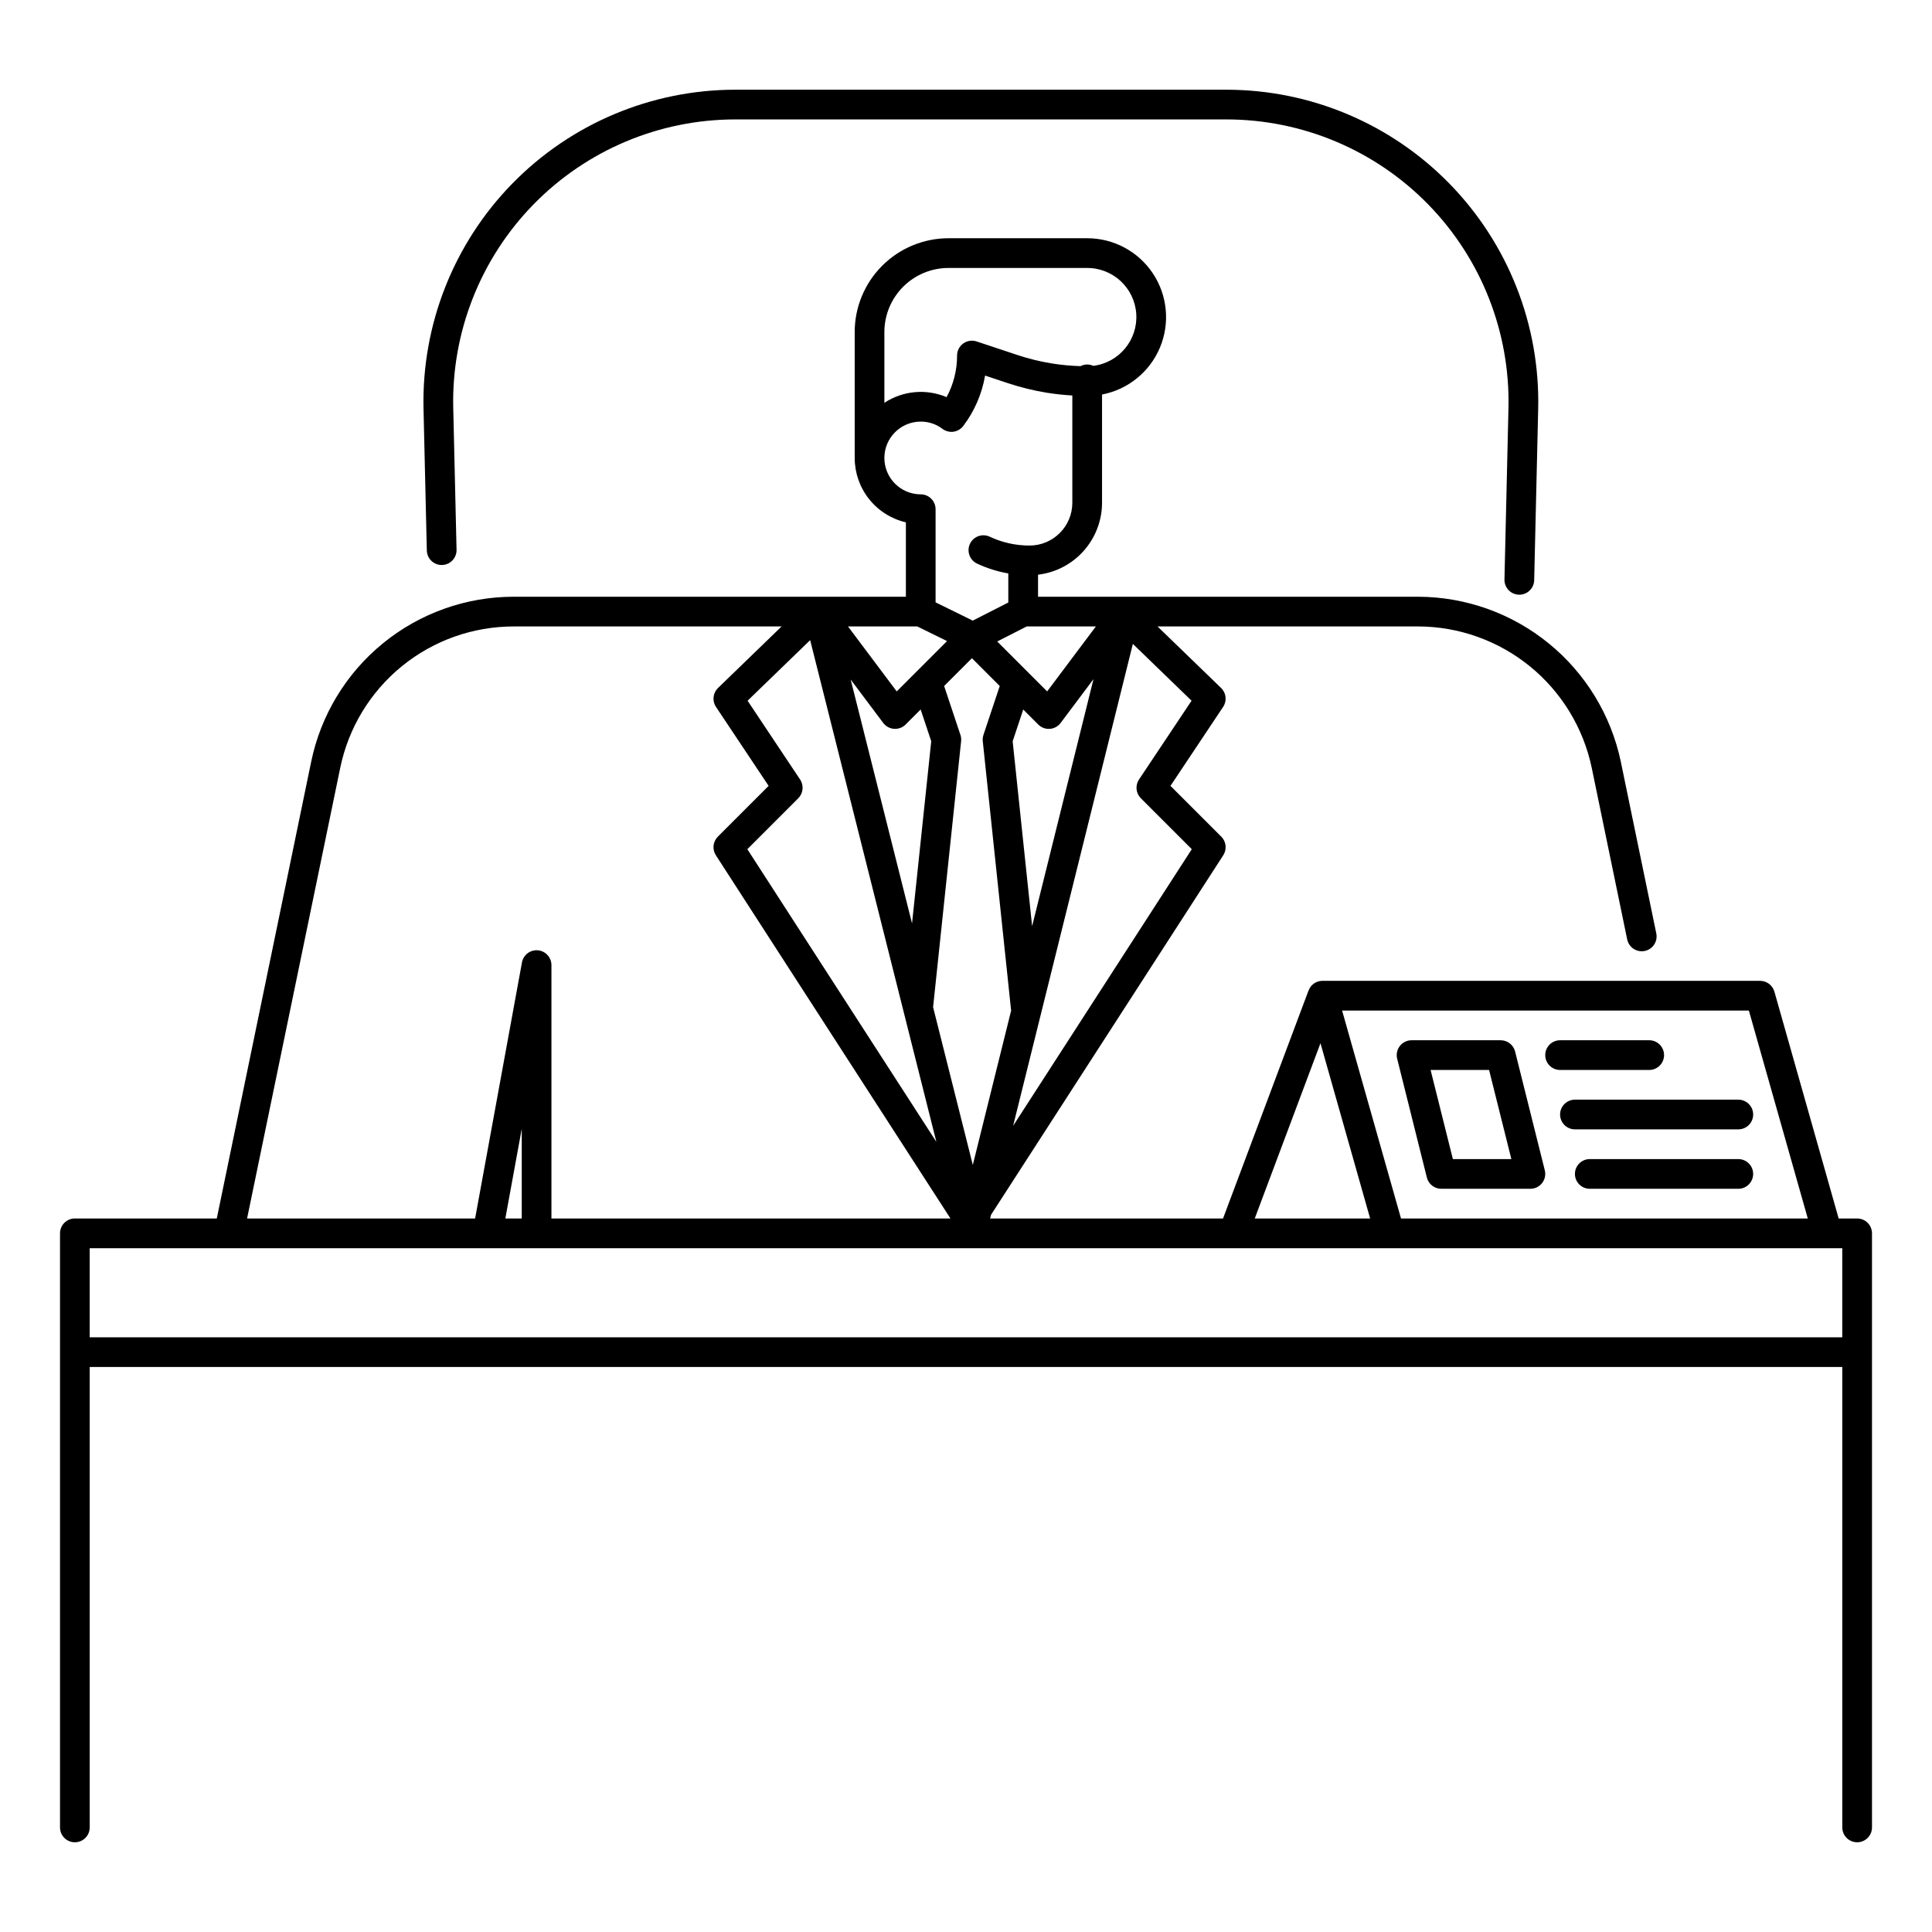 <?xml version="1.0" encoding="UTF-8"?>
<!-- Uploaded to: SVG Repo, www.svgrepo.com, Generator: SVG Repo Mixer Tools -->
<svg fill="#000000" width="800px" height="800px" version="1.1" viewBox="144 144 512 512" xmlns="http://www.w3.org/2000/svg">
 <g>
  <path d="m636.16 466.91h-4.894l-17.031-60.113h-0.004c-0.48-1.691-2.027-2.863-3.789-2.863h-115.98c-1.23 0-2.394 0.578-3.137 1.562-0.223 0.305-0.402 0.645-0.527 1l-0.02-0.008-22.66 60.422h-61.723l0.246-0.984 61.539-95.281c1.004-1.559 0.789-3.606-0.523-4.918l-13.469-13.461 13.953-20.93 0.004-0.004c1.051-1.578 0.828-3.688-0.539-5.008l-16.852-16.312h69.086c10.797 0.031 21.254 3.773 29.625 10.59 8.371 6.82 14.145 16.305 16.359 26.871l9.391 45.449h0.004c0.203 1.031 0.809 1.938 1.684 2.516s1.945 0.785 2.973 0.574c1.027-0.211 1.93-0.828 2.5-1.707 0.574-0.879 0.773-1.949 0.551-2.977l-9.391-45.449c-2.586-12.34-9.332-23.414-19.105-31.375-9.773-7.961-21.984-12.328-34.59-12.363h-100.75v-5.844c4.668-0.551 8.973-2.797 12.098-6.309 3.125-3.516 4.856-8.051 4.863-12.754v-28.684c6.871-1.316 12.633-5.984 15.34-12.434 2.711-6.453 2.008-13.832-1.867-19.66s-10.41-9.328-17.41-9.324h-36.758c-6.59 0.008-12.91 2.629-17.57 7.289s-7.281 10.977-7.285 17.566v33.367c0.004 3.961 1.344 7.801 3.809 10.902 2.465 3.098 5.902 5.273 9.758 6.168v19.715h-103.91c-12.617-0.008-24.848 4.344-34.633 12.312-9.781 7.969-16.516 19.066-19.062 31.426l-25.012 121.03h-37.613c-2.172 0-3.934 1.762-3.934 3.938v157.44c0 2.172 1.762 3.934 3.934 3.934 2.176 0 3.938-1.762 3.938-3.934v-122.02h464.45v122.02c0 2.172 1.762 3.934 3.938 3.934 2.172 0 3.934-1.762 3.934-3.934v-157.44c0-1.043-0.414-2.047-1.152-2.785-0.738-0.738-1.738-1.152-2.781-1.152zm-28.691-55.105 15.613 55.105h-107.8l-15.613-55.105zm-113.53 8.66 13.16 46.445h-30.574zm-137.9-69.883-13.922-20.887 16.582-16.051 24.746 98.367c0.008 0.047 0.02 0.09 0.031 0.137l8.672 34.461-50.094-77.562 13.496-13.496h-0.004c1.324-1.328 1.531-3.406 0.492-4.969zm31.047-40.57 7.894 3.879-13.34 13.34-12.914-17.219zm29.008 0h18.324l-12.914 17.219-13.23-13.234zm-28.113 22.008 2.805 8.418-5.086 48.277-16.262-64.633 8.625 11.5c0.688 0.914 1.734 1.484 2.871 1.566 0.094 0.008 0.188 0.012 0.277 0.012l0.004-0.004c1.043 0 2.043-0.414 2.781-1.152zm10.543 6.742-4.32-12.965 7.367-7.367 7.371 7.371-4.32 12.957h0.004c-0.18 0.535-0.238 1.098-0.184 1.656l7.516 71.414-10.156 40.891-10.523-41.82 7.426-70.484c0.059-0.559 0-1.121-0.18-1.652zm18.996 50.688-5.156-49.004 2.805-8.414 3.981 3.981v-0.004c0.805 0.809 1.922 1.227 3.062 1.145 1.137-0.082 2.184-0.652 2.867-1.566l8.707-11.609zm28.324-38.867v-0.004c-1.039 1.562-0.832 3.641 0.492 4.969l13.496 13.496-47.34 73.305 31.727-127.71 15.555 15.055zm-67.477-118.59c0.004-4.5 1.797-8.816 4.981-12.004 3.184-3.184 7.5-4.973 12.004-4.977h36.762c6.879-0.008 12.578 5.34 13.008 12.207 0.43 6.867-4.559 12.883-11.387 13.734-1.078-0.504-2.332-0.477-3.391 0.078-2.562-0.078-5.113-0.316-7.644-0.723-3.117-0.504-6.188-1.262-9.18-2.262l-10.707-3.562c-1.203-0.398-2.523-0.195-3.547 0.543-1.027 0.742-1.633 1.93-1.633 3.195 0.012 3.848-0.945 7.637-2.777 11.023-5.402-2.289-11.59-1.723-16.488 1.504zm0 33.367c0.004-5.316 4.312-9.625 9.633-9.633 2.078-0.008 4.106 0.664 5.762 1.922 0.836 0.629 1.887 0.902 2.922 0.758 1.035-0.145 1.969-0.695 2.598-1.531 2.965-3.922 4.945-8.5 5.777-13.344l5.965 1.984c3.398 1.133 6.887 1.992 10.422 2.566 2.234 0.359 4.484 0.59 6.731 0.727v28.434-0.004c-0.004 6.258-5.074 11.328-11.332 11.336-3.648 0.008-7.258-0.793-10.559-2.344-1.969-0.926-4.312-0.078-5.238 1.891-0.922 1.969-0.078 4.312 1.891 5.238 2.629 1.234 5.414 2.109 8.273 2.602v7.707l-9.418 4.801-9.855-4.84v-24.688c0-1.043-0.418-2.047-1.156-2.785-0.738-0.738-1.738-1.152-2.781-1.152-5.32-0.008-9.633-4.32-9.633-9.645zm-144.2 82.117c2.18-10.586 7.945-20.09 16.324-26.918 8.379-6.824 18.855-10.547 29.66-10.543h70.977l-16.852 16.312h0.004c-1.367 1.32-1.594 3.43-0.539 5.008l13.953 20.93-13.461 13.461v0.004c-1.312 1.312-1.527 3.363-0.523 4.922l62.176 96.262h-105.75v-67.156c-0.004-2.035-1.555-3.734-3.582-3.918-2.023-0.184-3.856 1.207-4.227 3.207l-12.418 67.867h-60.43zm48.102 119.44h-4.352l4.352-23.781zm-114.5 7.871h464.45v23.617h-464.45z"/>
  <path d="m525.95 459.04h23.617c1.211 0 2.356-0.559 3.102-1.516 0.746-0.953 1.012-2.199 0.719-3.375l-7.871-31.488c-0.441-1.754-2.016-2.981-3.82-2.981h-23.617c-1.211 0-2.356 0.559-3.102 1.512-0.746 0.957-1.012 2.203-0.715 3.379l7.871 31.488c0.438 1.75 2.012 2.981 3.816 2.981zm12.672-31.488 5.902 23.617h-15.5l-5.902-23.617z"/>
  <path d="m557.44 427.55h23.617c2.176 0 3.938-1.762 3.938-3.938 0-2.172-1.762-3.934-3.938-3.934h-23.617c-2.172 0-3.934 1.762-3.934 3.934 0 2.176 1.762 3.938 3.934 3.938z"/>
  <path d="m557.44 439.36c0 1.043 0.418 2.043 1.156 2.781 0.734 0.738 1.738 1.152 2.781 1.152h43.297c2.172 0 3.934-1.762 3.934-3.934 0-2.176-1.762-3.938-3.934-3.938h-43.297c-2.172 0-3.938 1.762-3.938 3.938z"/>
  <path d="m604.67 451.17h-39.359c-2.176 0-3.938 1.762-3.938 3.934 0 2.176 1.762 3.938 3.938 3.938h39.359c2.172 0 3.934-1.762 3.934-3.938 0-2.172-1.762-3.934-3.934-3.934z"/>
  <path d="m261.05 293.73h0.098c2.172-0.051 3.891-1.855 3.844-4.027l-0.875-37.531h-0.004c-0.469-20.129 7.203-39.598 21.273-54 14.07-14.402 33.355-22.523 53.488-22.523h130.12c20.137 0 39.422 8.121 53.492 22.523 14.07 14.402 21.742 33.871 21.273 54l-1.059 45.402c-0.023 1.043 0.367 2.055 1.086 2.812 0.723 0.754 1.715 1.191 2.758 1.215h0.094c2.137 0 3.887-1.707 3.938-3.844l1.059-45.402c0.516-22.25-7.961-43.77-23.516-59.688-15.551-15.918-36.867-24.891-59.125-24.891h-130.12c-22.254 0-43.57 8.973-59.121 24.891-15.555 15.922-24.031 37.438-23.516 59.688l0.875 37.531h0.004c0.047 2.137 1.793 3.844 3.934 3.844z"/>
 </g>
</svg>
